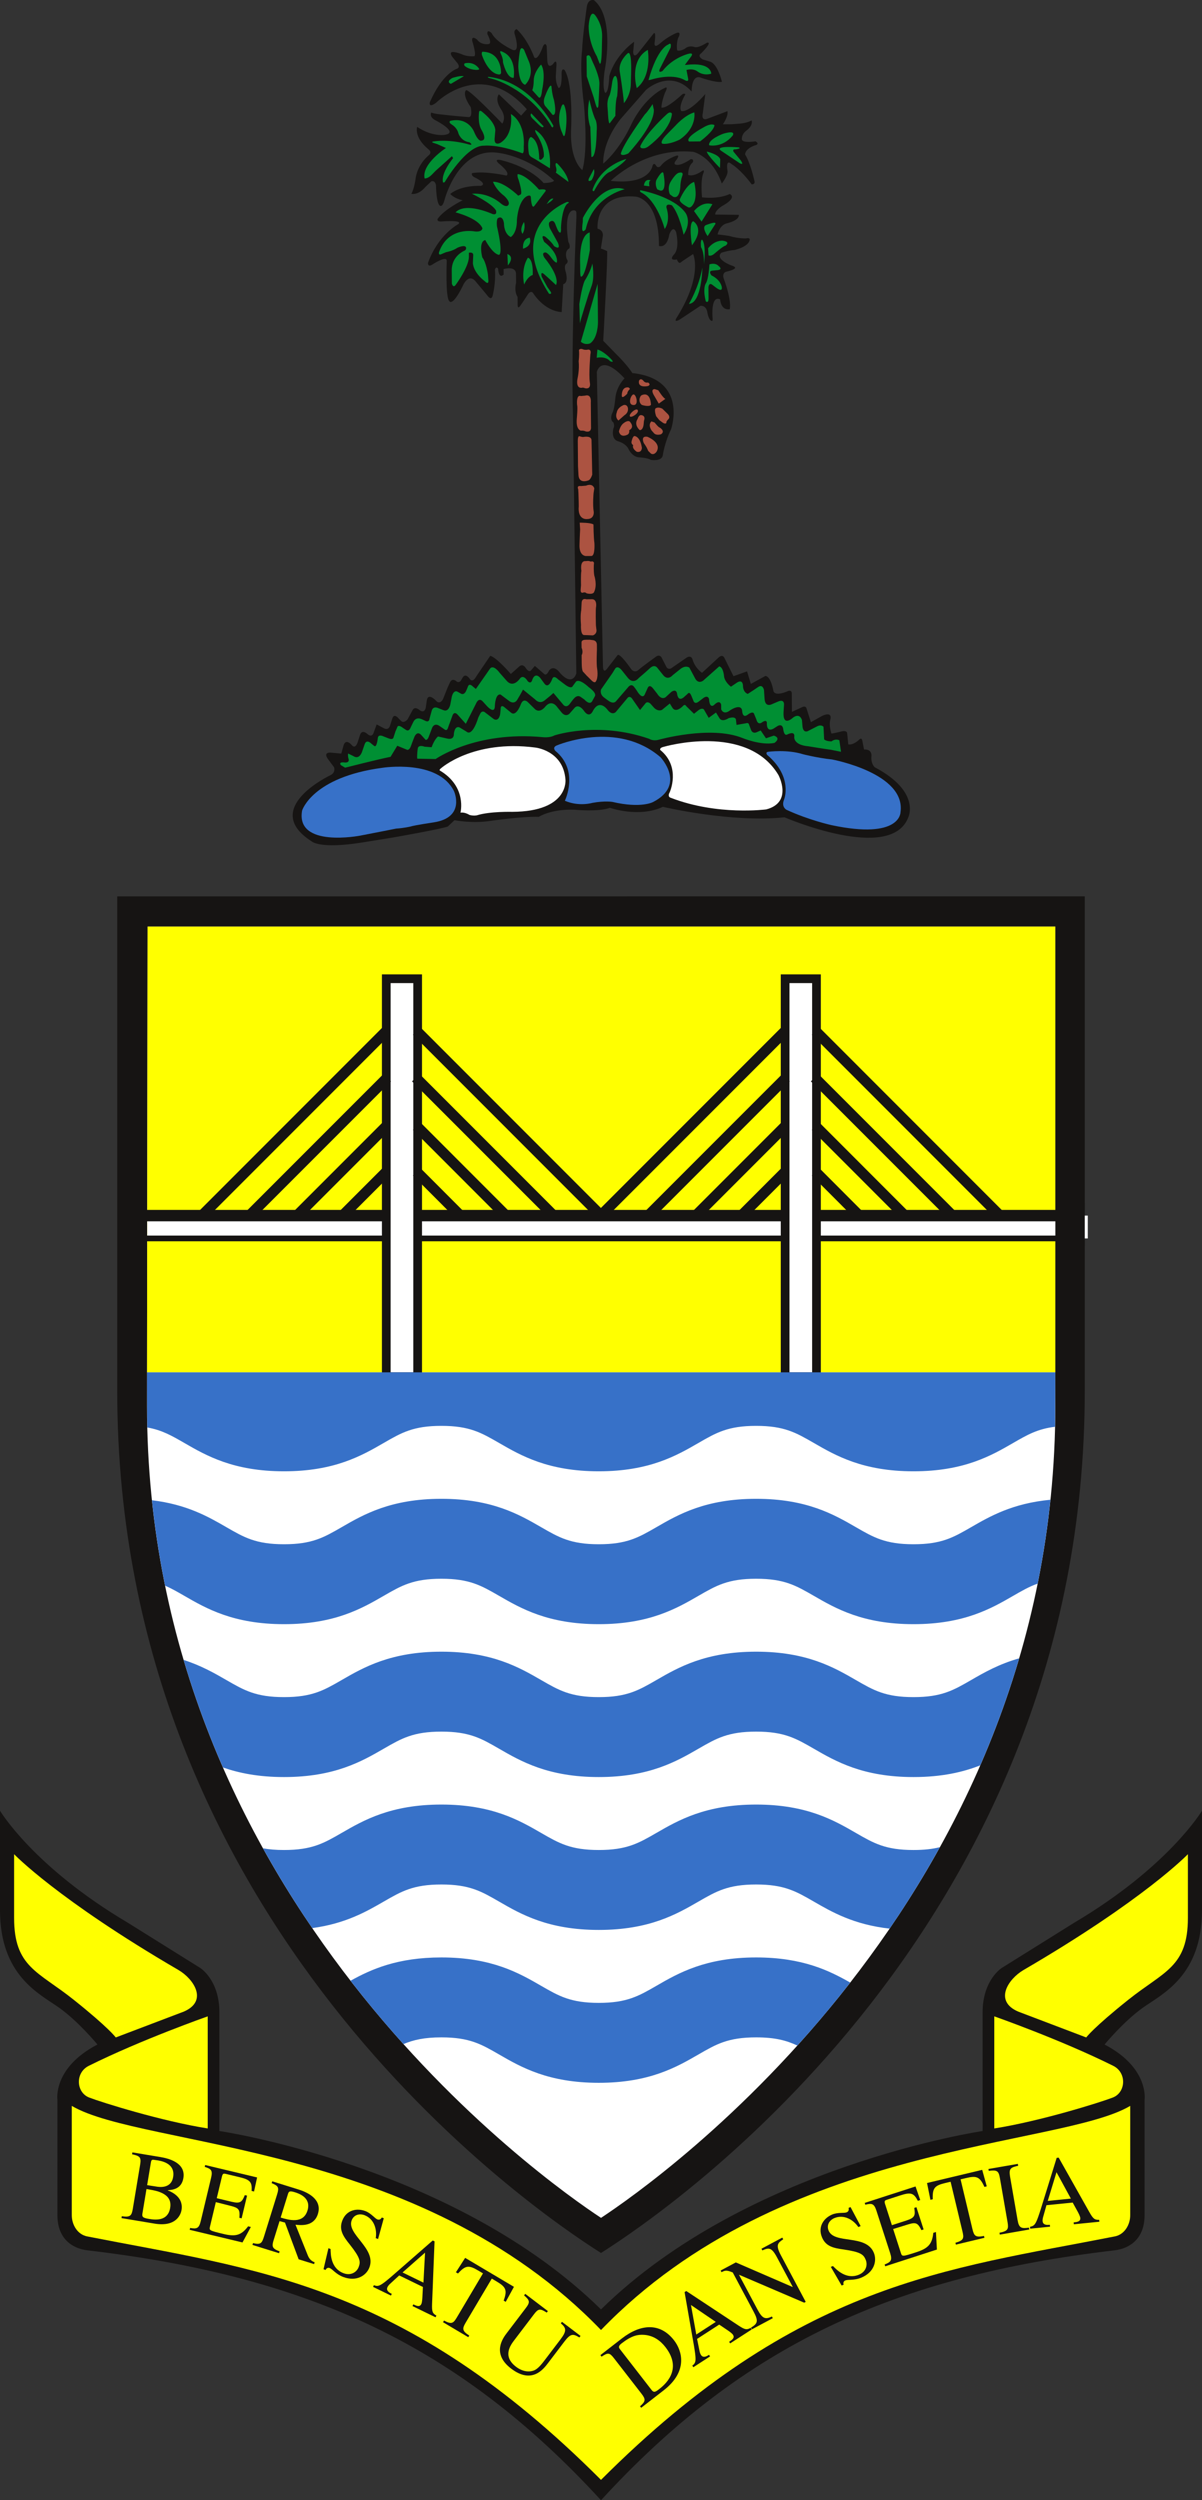 <?xml version="1.0" encoding="UTF-8" standalone="no"?>
<svg
   xmlns:dc="http://purl.org/dc/elements/1.1/"
   xmlns:cc="http://creativecommons.org/ns#"
   xmlns:rdf="http://www.w3.org/1999/02/22-rdf-syntax-ns#"
   xmlns:svg="http://www.w3.org/2000/svg"
   xmlns="http://www.w3.org/2000/svg"
   xmlns:sodipodi="http://sodipodi.sourceforge.net/DTD/sodipodi-0.dtd"
   xmlns:inkscape="http://www.inkscape.org/namespaces/inkscape"
   width="207.833pt"
   version="1.1"
   height="432pt"
   viewBox="0 0 207.833 432"
   id="svg4336"
   inkscape:version="0.48.4 r9939"
   sodipodi:docname="Coat_of_arms_of_Penang.svg">
  <rect x="0" y="0" width="207.833" height="432" fill="#333333" stroke="none"/>
  <sodipodi:namedview
     pagecolor="#ffffff"
     bordercolor="#666666"
     borderopacity="1"
     objecttolerance="10"
     gridtolerance="10"
     guidetolerance="10"
     inkscape:pageopacity="0"
     inkscape:pageshadow="2"
     inkscape:window-width="1024"
     inkscape:window-height="538"
     id="namedview4479"
     showgrid="false"
     inkscape:zoom="1.3"
     inkscape:cx="108.52288"
     inkscape:cy="171.46158"
     inkscape:window-x="-8"
     inkscape:window-y="-8"
     inkscape:window-maximized="1"
     inkscape:current-layer="svg4336" />
  <title
     id="title4338">Penang Coat of arms</title>
  <defs
     id="defs4340">
    <clipPath
       id="Clip0">
      <path
         d="M0 0 L207.833 0 L207.833 432.304 L0 432.304 L0 0 Z"
         transform="translate(0, -0.304)"
         id="path4343" />
    </clipPath>
    <clipPath
       id="Clip1">
      <path
         d="M0 0 L207.833 0 L207.833 277.123 L0 277.123 L0 0 Z"
         transform="translate(0, 154.877)"
         id="path4346" />
    </clipPath>
    <clipPath
       id="Clip2">
      <path
         d="M0 0 L169.084 0 L169.084 44.128 L0 44.128 L0 0 Z"
         transform="translate(21.003, 371.898)"
         id="path4349" />
    </clipPath>
    <clipPath
       id="Clip3">
      <path
         d="M0 0 L157.053 0 L157.053 223.116 L0 223.116 L0 0 Z"
         transform="translate(25.42, 160.096)"
         id="path4352" />
    </clipPath>
    <clipPath
       id="Clip4">
      <path
         d="M0 0 L114.403 0 L114.403 149.418 L0 149.418 L0 0 Z"
         transform="translate(44.932, -0.304)"
         id="path4355" />
    </clipPath>
    <clipPath
       id="Clip5">
      <path
         d="M0 0 L157.046 0 L157.046 122.758 L0 122.758 L0 0 Z"
         transform="translate(25.426, 237.119)"
         id="path4358" />
    </clipPath>
  </defs>
  <g
     id="1">
    <g
       id="Group6"
       clip-path="url(#Clip0)">
      <g
         id="Group3"
         clip-path="url(#Clip1)">
        <path
           style="fill:#161413; fill-rule:nonzero;stroke:none;"
           d="M103.916 86.173 C129.211 61.321 169.897 55.346 169.897 55.346 L169.897 34.871 C169.897 29.174 173.257 27.142 173.257 27.142 L185.75 19.346 C202.101 9.663 207.833 0 207.833 0 L207.833 17.168 C207.833 28.54 200.959 31.657 197.605 34.043 C194.252 36.428 190.984 40.401 190.984 40.401 C198.739 44.443 197.904 49.95 197.904 49.95 L197.904 69.901 C197.904 73.801 195.518 75.633 192.685 75.965 C154.687 80.419 128.536 92.306 103.916 119.14 C79.297 92.306 53.147 80.419 15.148 75.965 C12.315 75.633 9.929 73.801 9.929 69.901 L9.929 49.95 C9.929 49.95 9.093 44.443 16.848 40.401 C16.848 40.401 13.582 36.428 10.227 34.043 C6.873 31.657 0 28.54 0 17.168 L0 0 C0 0 5.733 9.663 22.083 19.346 L34.577 27.142 C34.577 27.142 37.937 29.174 37.937 34.871 L37.937 55.346 C37.937 55.346 78.622 61.321 103.916 86.173 Z"
           transform="translate(0, 312.86)"
           id="path4363" />
        <path
           style="fill:#161413; fill-rule:nonzero;stroke:none;"
           d="M83.645 234.401 C95.884 226.682 167.29 177.69 167.29 85.495 L167.29 0 L0 0.006 L0 85.501 C0 177.698 71.407 226.682 83.645 234.401 Z"
           transform="translate(20.271, 154.877)"
           id="path4365" />
        <path
           style="fill:#ffff00;fill-rule:nonzero;stroke:none"
           d="M0 0 C0 0 7.448 7.793 28.403 20.003 C31.106 21.578 33.581 25.398 29.322 27.205 L17.579 31.665 C17.579 31.665 16.403 30.017 10.273 25.129 C4.142 20.241 0 19.507 0 11.013 L0 0 Z"
           transform="translate(2.44, 320.375)"
           id="path4367" />
        <path
           style="fill:#ffff00;fill-rule:nonzero;stroke:none"
           d="M22.959 19.367 L22.959 0 C22.959 0 11.514 4.01 2.398 8.545 C0 9.737 0.211 13.156 2.455 14.023 C4.699 14.888 15.031 18.121 22.959 19.367 Z"
           transform="translate(12.956, 348.394)"
           id="path4369" />
        <path
           style="fill:#ffff00;fill-rule:nonzero;stroke:none"
           d="M33.581 0 C33.581 0 26.133 7.793 5.179 20.003 C2.477 21.578 0 25.398 4.26 27.205 L16.003 31.665 C16.003 31.665 17.179 30.017 23.31 25.129 C29.439 20.241 33.581 19.507 33.581 11.013 L33.581 0 Z"
           transform="translate(171.812, 320.375)"
           id="path4371" />
        <path
           style="fill:#ffff00;fill-rule:nonzero;stroke:none"
           d="M0 19.367 L0 0 C0 0 11.445 4.01 20.561 8.545 C22.959 9.737 22.748 13.156 20.504 14.023 C18.26 14.888 7.929 18.121 0 19.367 Z"
           transform="translate(171.918, 348.394)"
           id="path4373" />
        <path
           style="fill:#ffff00;fill-rule:nonzero;stroke:none"
           d="M91.505 64.622 C125.661 30.467 151.201 28.28 180.362 22.55 C181.996 22.229 183.01 20.569 183.01 18.898 L183.01 0 C170.767 7.247 122.848 6.219 91.505 38.728 C60.162 6.219 12.243 7.247 0 0 L0 18.898 C0 20.569 1.013 22.229 2.648 22.55 C31.809 28.28 57.349 30.467 91.505 64.622 Z"
           transform="translate(12.412, 363.863)"
           id="path4375" />
        <g
           id="Group1"
           clip-path="url(#Clip2)">
          <path
             style="fill:#161413; fill-rule:nonzero;stroke:none;"
             d="M4.326 6.327 C5.973 6.602 6.508 6.779 7.062 7.048 C7.909 7.47 8.656 8.176 8.421 9.583 C8.039 11.882 5.938 11.69 4.806 11.503 C3.811 11.337 3.514 11.218 3.619 10.583 L4.326 6.327 Z M1.833 0.325 C3.229 0.628 3.435 0.873 3.224 2.143 L1.958 9.76 C1.755 10.977 1.501 11.235 0.054 11.03 L0 11.356 L5.73 12.309 C9.538 12.941 10.274 10.631 10.383 9.979 C10.682 8.178 9.447 7.127 8.006 6.569 L8.011 6.535 C8.815 6.476 10.387 6.348 10.704 4.444 C11.146 1.785 8.184 1.046 6.691 0.798 L1.888 0 L1.833 0.325 Z M5.093 1.713 C5.136 1.456 5.21 1.223 5.553 1.278 C5.725 1.308 5.968 1.33 6.328 1.39 C7.546 1.592 9.276 2.215 8.937 4.256 C8.597 6.298 6.55 5.992 6.07 5.913 L4.438 5.66 L5.093 1.713 Z"
             transform="translate(21.003, 371.898)"
             id="path4378" />
          <path
             style="fill:#161413; fill-rule:nonzero;stroke:none;"
             d="M9.133 13.381 L0 11.195 L0.077 10.874 C1.175 11.066 1.601 11.007 1.912 9.705 L3.708 2.195 C4.028 0.858 3.647 0.66 2.602 0.32 L2.679 0 L11.659 2.147 L11.131 4.578 L10.709 4.478 C10.814 2.911 10.439 2.536 8.562 2.086 L6.279 1.54 C5.924 1.456 5.721 1.407 5.583 1.982 L4.685 5.736 L7.29 6.359 C8.795 6.72 9.062 6.354 9.535 5.197 L9.923 5.291 L8.985 9.215 L8.596 9.122 C8.717 7.72 8.52 7.423 7.12 7.069 L4.523 6.413 L3.52 10.607 C3.354 11.3 3.35 11.317 5.87 11.92 C7.984 12.427 8.951 12.121 10.104 10.591 L10.578 10.704 L9.133 13.381 Z"
             transform="translate(32.795, 374.08)"
             id="path4380" />
          <path
             style="fill:#161413; fill-rule:nonzero;stroke:none;"
             d="M6.147 2.178 C6.298 1.696 6.483 1.627 7.363 1.9 C8.044 2.113 10.204 2.839 9.516 5.048 C8.778 7.423 6.277 6.681 4.877 6.264 L6.147 2.178 Z M10.758 13.994 C10.087 13.749 9.782 13.325 9.556 12.764 L7.442 7.498 C8.341 7.596 10.624 7.869 11.316 5.644 C12.112 3.087 9.48 1.886 8.002 1.426 L3.419 0 L3.321 0.315 C4.448 0.793 4.65 1.02 4.268 2.249 L2.031 9.438 C1.643 10.684 1.469 11.013 0.098 10.677 L0 10.992 L4.599 12.424 L4.697 12.108 C3.39 11.629 3.322 11.262 3.667 10.149 L4.686 6.878 L5.626 7.133 L7.986 13.476 L10.66 14.309 L10.758 13.994 Z"
             transform="translate(43.65, 376.895)"
             id="path4382" />
          <path
             style="fill:#161413; fill-rule:nonzero;stroke:none;"
             d="M9.434 5.387 L9.029 5.229 C9.27 3.793 8.8 1.931 7.099 1.27 C6.288 0.954 5.267 1.136 4.876 2.141 C3.93 4.571 9.217 7 7.925 10.323 C7.39 11.7 5.682 12.828 3.364 11.926 C2.133 11.448 1.553 10.587 1.067 10.398 C0.727 10.267 0.457 10.479 0.356 10.738 L0 10.599 L0.85 6.974 L1.223 7.12 C1.234 8.001 1.241 10.43 3.43 11.28 C4.726 11.784 5.733 11.112 6.074 10.237 C6.433 9.312 6.388 8.661 4.548 6.342 C3.391 4.902 2.63 3.786 3.255 2.182 C3.974 0.333 5.801 0 7.26 0.567 C8.232 0.945 8.893 1.837 9.298 1.994 C9.752 2.171 9.978 1.829 10.08 1.663 L10.42 1.796 L9.434 5.387 Z"
             transform="translate(55.938, 381.482)"
             id="path4384" />
          <path
             style="fill:#161413; fill-rule:nonzero;stroke:none;"
             d="M5.098 5.524 L8.989 2.099 L8.71 7.281 L5.098 5.524 Z M10.951 12.973 C10.285 12.593 10.15 12.313 10.205 10.929 L10.632 0.151 L10.319 0 L3.332 6.096 C2.699 6.64 1.66 7.545 1.11 7.761 C0.684 7.922 0.403 7.823 0.144 7.717 L0 8.015 L3.096 9.521 L3.241 9.224 C2.913 9.063 2.178 8.706 2.498 8.05 C2.58 7.878 2.734 7.682 2.912 7.516 L4.521 6.036 L8.618 8.028 L8.528 9.843 C8.516 10.107 8.469 10.722 8.347 10.973 C8.065 11.551 7.542 11.315 6.963 11.033 L6.818 11.331 L10.807 13.271 L10.951 12.973 Z"
             transform="translate(64.504, 387.122)"
             id="path4386" />
          <path
             style="fill:#161413; fill-rule:nonzero;stroke:none;"
             d="M4.367 13.707 L0 11.117 L0.169 10.833 C1.565 11.58 1.814 11.263 2.47 10.156 L6.907 2.678 L6.099 2.198 C4.454 1.223 3.881 1.268 2.585 2.702 L2.226 2.489 L3.824 0 L12.26 5.003 L10.841 7.6 L10.482 7.387 C11.144 5.555 10.885 5.038 9.24 4.062 L8.432 3.582 L3.898 11.225 C3.295 12.242 3.306 12.633 4.536 13.423 L4.367 13.707 Z"
             transform="translate(76.603, 390.124)"
             id="path4388" />
          <path
             style="fill:#161413; fill-rule:nonzero;stroke:none;"
             d="M15.235 7.538 C14.085 6.838 13.692 6.866 12.586 8.319 L9.839 11.932 C8.997 13.04 7.017 15.643 3.433 12.915 C0 10.304 2.053 7.606 2.684 6.774 L5.969 2.456 C6.748 1.432 6.67 1.132 5.67 0.264 L5.871 0 L9.788 2.979 L9.588 3.242 C8.431 2.494 8.128 2.547 7.381 3.53 L4.012 7.96 C3.338 8.845 1.875 10.77 4.283 12.601 C5.363 13.422 6.488 13.579 7.384 13.233 C7.796 13.066 8.282 12.714 9.135 11.595 L11.977 7.856 C13.104 6.375 12.951 5.888 12.024 5.095 L12.224 4.833 L15.435 7.274 L15.235 7.538 Z"
             transform="translate(84.944, 396.34)"
             id="path4390" />
          <path
             style="fill:#161413; fill-rule:nonzero;stroke:none;"
             d="M3.42 4.651 C3.207 4.378 3.005 4.115 3.65 3.615 C5.382 2.272 6.44 2.047 7.558 2.126 C9.166 2.242 10.358 3.101 11.255 4.254 C14.355 8.252 10.976 10.874 10.096 11.557 C9.438 12.067 9.197 12.101 8.835 11.632 L3.42 4.651 Z M7.056 14.729 L10.957 11.703 C15.163 8.44 14.158 4.906 12.742 3.078 C10.354 0 7.009 0.196 3.71 2.755 L0 5.633 L0.203 5.896 C1.324 5.156 1.582 5.176 2.371 6.193 L7.104 12.293 C7.85 13.256 7.855 13.603 6.854 14.469 L7.056 14.729 Z"
             transform="translate(103.81, 401.298)"
             id="path4392" />
          <path
             style="fill:#161413; fill-rule:nonzero;stroke:none;"
             d="M2.023 7.516 L1.106 2.414 L5.397 5.335 L2.023 7.516 Z M11.427 6.364 C10.755 6.736 10.448 6.708 9.291 5.943 L0.292 0 L0 0.189 L1.599 9.322 C1.736 10.146 1.973 11.504 1.873 12.085 C1.789 12.533 1.559 12.723 1.335 12.89 L1.515 13.167 L4.407 11.297 L4.228 11.02 C3.921 11.218 3.235 11.66 2.838 11.048 C2.733 10.888 2.646 10.654 2.595 10.417 L2.163 8.274 L5.988 5.8 L7.494 6.816 C7.714 6.964 8.215 7.322 8.366 7.556 C8.716 8.097 8.244 8.422 7.703 8.771 L7.882 9.049 L11.606 6.642 L11.427 6.364 Z"
             transform="translate(118.367, 395.852)"
             id="path4394" />
          <path
             style="fill:#161413; fill-rule:nonzero;stroke:none;"
             d="M10.822 0.291 C9.911 0.915 9.453 1.237 10.41 3.034 L14.713 11.105 L14.453 11.245 L3.217 6.434 L3.188 6.451 L6.377 12.436 C7.219 14.016 7.723 14.181 8.867 13.631 L9.022 13.922 L5.417 15.845 L5.26 15.553 C6.387 14.854 6.586 14.452 5.702 12.796 L2.095 6.026 C1.057 5.596 0.769 5.649 0.157 5.977 L0 5.687 L2.625 4.287 L12.438 8.535 L12.468 8.518 L9.734 3.394 C8.794 1.628 8.299 1.734 7.215 2.214 L7.061 1.923 L10.665 0 L10.822 0.291 Z"
             transform="translate(124.601, 386.622)"
             id="path4396" />
          <path
             style="fill:#161413; fill-rule:nonzero;stroke:none;"
             d="M7.439 3.289 L7.038 3.452 C6.228 2.243 4.607 1.21 2.916 1.896 C2.11 2.223 1.491 3.055 1.897 4.055 C2.875 6.472 8.389 4.612 9.729 7.915 C10.284 9.286 9.815 11.277 7.512 12.212 C6.286 12.707 5.273 12.479 4.79 12.677 C4.451 12.813 4.402 13.152 4.507 13.411 L4.152 13.555 L2.283 10.333 L2.653 10.185 C3.268 10.816 4.938 12.578 7.114 11.696 C8.402 11.173 8.676 9.994 8.322 9.124 C7.95 8.206 7.471 7.762 4.539 7.335 C2.711 7.083 1.393 6.792 0.744 5.195 C0 3.358 1.101 1.862 2.552 1.274 C3.519 0.883 4.61 1.078 5.013 0.913 C5.466 0.731 5.394 0.327 5.356 0.138 L5.693 0 L7.439 3.289 Z"
             transform="translate(141.37, 381.347)"
             id="path4398" />
          <path
             style="fill:#161413; fill-rule:nonzero;stroke:none;"
             d="M12.479 10.903 L3.545 13.795 L3.443 13.482 C4.481 13.071 4.812 12.8 4.401 11.526 L2.022 4.18 C1.6 2.873 1.17 2.903 0.102 3.156 L0 2.843 L8.786 0 L9.601 2.349 L9.188 2.483 C8.462 1.091 7.946 0.966 6.109 1.56 L3.876 2.282 C3.529 2.395 3.33 2.459 3.514 3.022 L4.701 6.694 L7.248 5.87 C8.722 5.394 8.759 4.943 8.561 3.709 L8.941 3.585 L10.184 7.425 L9.803 7.549 C9.175 6.288 8.853 6.138 7.474 6.566 L4.915 7.356 L6.243 11.459 C6.463 12.138 6.468 12.154 8.934 11.357 C11.003 10.688 11.667 9.924 11.857 8.018 L12.318 7.866 L12.479 10.903 Z"
             transform="translate(149.515, 377.785)"
             id="path4400" />
          <path
             style="fill:#161413; fill-rule:nonzero;stroke:none;"
             d="M9.928 11.743 L4.988 12.922 L4.913 12.6 C6.436 12.166 6.394 11.765 6.095 10.513 L4.075 2.056 L3.161 2.273 C1.302 2.717 0.922 3.147 0.99 5.08 L0.585 5.177 L0 2.276 L9.54 0 L10.327 2.853 L9.921 2.949 C9.121 1.172 8.575 0.982 6.715 1.425 L5.801 1.643 L7.864 10.287 C8.138 11.438 8.419 11.71 9.852 11.421 L9.928 11.743 Z"
             transform="translate(160.289, 374.914)"
             id="path4402" />
          <path
             style="fill:#161413; fill-rule:nonzero;stroke:none;"
             d="M1.912 11.9 C3.361 11.613 3.517 11.287 3.308 10.069 L1.986 2.462 C1.767 1.195 1.492 1.029 0.057 1.208 L0 0.884 L5.089 0 L5.147 0.327 C3.903 0.596 3.497 0.788 3.735 2.16 L5.054 9.767 C5.286 11.104 5.726 11.204 7.001 11.018 L7.058 11.343 L1.969 12.226 L1.912 11.9 Z"
             transform="translate(170.904, 373.883)"
             id="path4404" />
          <path
             style="fill:#161413; fill-rule:nonzero;stroke:none;"
             d="M3.064 7.478 L4.579 2.521 L7.062 7.077 L3.064 7.478 Z M11.957 10.746 C11.19 10.771 10.929 10.605 10.249 9.397 L4.956 0 L4.61 0.035 L1.861 8.891 C1.609 9.684 1.199 11.002 0.845 11.474 C0.565 11.836 0.274 11.898 0 11.943 L0.032 12.271 L3.46 11.93 L3.426 11.601 C3.062 11.638 2.25 11.718 2.177 10.991 C2.158 10.802 2.186 10.554 2.25 10.32 L2.843 8.216 L7.375 7.763 L8.251 9.352 C8.379 9.585 8.662 10.132 8.689 10.409 C8.754 11.05 8.184 11.125 7.544 11.188 L7.577 11.517 L11.99 11.076 L11.957 10.746 Z"
             transform="translate(178.097, 372.805)"
             id="path4406" />
        </g>
        <g
           id="Group2"
           clip-path="url(#Clip3)">
          <path
             style="fill:#ffffff; fill-rule:nonzero;stroke:none;"
             d="M157.053 82.774 C157.053 168.412 88.306 216.661 78.498 223.116 C68.69 216.661 0 168.412 0 82.774 L0.095 0 L157.053 0 L157.053 82.774 Z"
             transform="translate(25.42, 160.096)"
             id="path4409" />
        </g>
        <path
           style="fill:#ffff00;fill-rule:nonzero;stroke:none"
           d="M0.092 0 L157.046 0 L157.046 77.023 L0 77.023 L0.092 0 Z"
           transform="translate(25.426, 160.096)"
           id="path4411" />
      </g>
      <path
         style="fill:#ffffff; fill-rule:nonzero;stroke:none;"
         d="M162.627 3.945 L162.627 0 L0 0 L0 3.945 L162.627 3.945 Z"
         transform="translate(25.457, 210.038)"
         id="path4413" />
      <path
         style="fill:none;stroke:#161413;stroke-width:1.972;stroke-linecap:butt;stroke-linejoin:miter;stroke-dasharray:none"
         d="M -0.923,0 157.55,0"
         transform="translate(25.457,210.038)"
         id="path4415"
         inkscape:connector-curvature="0"
         sodipodi:nodetypes="cc" />
      <path
         style="fill:none;stroke:#161413;stroke-width:0.986;stroke-linecap:butt;stroke-linejoin:miter;stroke-dasharray:none"
         d="M -0.923,0 157.55,0"
         transform="translate(25.457,213.982)"
         id="path4417"
         inkscape:connector-curvature="0"
         sodipodi:nodetypes="cc" />
      <path
         style="fill:#ffffff; fill-rule:nonzero;stroke:#161413; stroke-width:1.506; stroke-linecap:butt; stroke-linejoin:miter; stroke-dasharray:none;"
         d="M5.425 68.753 L5.425 0 L0 0 L0 68.753 L5.425 68.753 Z"
         transform="translate(66.789, 169.112)"
         id="path4419" />
      <path
         style="fill:none;stroke:#161413; stroke-width:1.817; stroke-linecap:butt; stroke-linejoin:miter; stroke-dasharray:none;"
         d="M7.573 0 L0 7.576 "
         transform="translate(59.216, 202.471)"
         id="path4421" />
      <path
         style="fill:none;stroke:#161413; stroke-width:1.817; stroke-linecap:butt; stroke-linejoin:miter; stroke-dasharray:none;"
         d="M31.852 0 L0 31.852 "
         transform="translate(34.938, 178.151)"
         id="path4423" />
      <path
         style="fill:none;stroke:#161413; stroke-width:1.817; stroke-linecap:butt; stroke-linejoin:miter; stroke-dasharray:none;"
         d="M23.807 0 L0 23.806 "
         transform="translate(43.145, 186.204)"
         id="path4425" />
      <path
         style="fill:none;stroke:#161413; stroke-width:1.817; stroke-linecap:butt; stroke-linejoin:miter; stroke-dasharray:none;"
         d="M15.193 0 L0 15.194 "
         transform="translate(51.596, 194.587)"
         id="path4427" />
      <path
         style="fill:none;stroke:#161413; stroke-width:1.817; stroke-linecap:butt; stroke-linejoin:miter; stroke-dasharray:none;"
         d="M0 0 L7.566 7.576 "
         transform="translate(72.052, 202.471)"
         id="path4429" />
      <path
         style="fill:none;stroke:#161413; stroke-width:1.817; stroke-linecap:butt; stroke-linejoin:miter; stroke-dasharray:none;"
         d="M0 0 L31.847 31.852 "
         transform="translate(72.052, 178.151)"
         id="path4431" />
      <path
         style="fill:none;stroke:#161413; stroke-width:1.817; stroke-linecap:butt; stroke-linejoin:miter; stroke-dasharray:none;"
         d="M0 0 L23.807 23.806 "
         transform="translate(71.89, 186.204)"
         id="path4433" />
      <path
         style="fill:none;stroke:#161413; stroke-width:1.817; stroke-linecap:butt; stroke-linejoin:miter; stroke-dasharray:none;"
         d="M0 0 L15.187 15.194 "
         transform="translate(72.052, 194.587)"
         id="path4435" />
      <path
         style="fill:#ffffff; fill-rule:nonzero;stroke:#161413; stroke-width:1.506; stroke-linecap:butt; stroke-linejoin:miter; stroke-dasharray:none;"
         d="M5.423 68.753 L5.423 0 L0 0 L0 68.753 L5.423 68.753 Z"
         transform="translate(135.752, 169.112)"
         id="path4437" />
      <path
         style="fill:none;stroke:#161413; stroke-width:1.817; stroke-linecap:butt; stroke-linejoin:miter; stroke-dasharray:none;"
         d="M7.573 0 L0 7.576 "
         transform="translate(128.179, 202.471)"
         id="path4439" />
      <path
         style="fill:none;stroke:#161413; stroke-width:1.817; stroke-linecap:butt; stroke-linejoin:miter; stroke-dasharray:none;"
         d="M31.854 0 L0 31.852 "
         transform="translate(103.898, 178.151)"
         id="path4441" />
      <path
         style="fill:none;stroke:#161413; stroke-width:1.817; stroke-linecap:butt; stroke-linejoin:miter; stroke-dasharray:none;"
         d="M23.807 0 L0 23.806 "
         transform="translate(112.107, 186.204)"
         id="path4443" />
      <path
         style="fill:none;stroke:#161413; stroke-width:1.817; stroke-linecap:butt; stroke-linejoin:miter; stroke-dasharray:none;"
         d="M15.194 0 L0 15.194 "
         transform="translate(120.558, 194.587)"
         id="path4445" />
      <path
         style="fill:none;stroke:#161413; stroke-width:1.817; stroke-linecap:butt; stroke-linejoin:miter; stroke-dasharray:none;"
         d="M0 0 L7.564 7.576 "
         transform="translate(141.015, 202.471)"
         id="path4447" />
      <path
         style="fill:none;stroke:#161413; stroke-width:1.817; stroke-linecap:butt; stroke-linejoin:miter; stroke-dasharray:none;"
         d="M0 0 L31.845 31.852 "
         transform="translate(141.015, 178.151)"
         id="path4449" />
      <path
         style="fill:none;stroke:#161413; stroke-width:1.817; stroke-linecap:butt; stroke-linejoin:miter; stroke-dasharray:none;"
         d="M0 0 L23.807 23.806 "
         transform="translate(140.851, 186.204)"
         id="path4451" />
      <path
         style="fill:none;stroke:#161413; stroke-width:1.817; stroke-linecap:butt; stroke-linejoin:miter; stroke-dasharray:none;"
         d="M0 0 L15.186 15.194 "
         transform="translate(141.015, 194.587)"
         id="path4453" />
      <g
         id="Group4"
         clip-path="url(#Clip4)">
        <path
           style="fill:#161413; fill-rule:nonzero;stroke:none;"
           d="M90.711 141.519 C90.711 141.519 108.986 149.418 112.087 141.601 C112.087 141.601 114.403 137.143 106.305 132.867 C106.305 132.867 105.624 132.28 105.744 130.969 C105.744 130.969 105.942 129.735 104.465 129.803 L104.181 128.357 C104.181 128.357 104.107 127.619 103.635 128.09 C103.635 128.09 102.647 129.095 101.74 128.922 L101.542 126.931 C101.542 126.931 101.447 126.479 100.634 126.667 C100.634 126.667 99.189 127.042 98.826 127.045 C98.826 127.045 98.36 125.69 98.624 124.692 C98.624 124.692 99.153 123.147 97.259 123.979 L95.276 125.084 L94.53 122.736 C94.53 122.736 94.435 122.193 93.804 122.471 L91.999 123.301 L91.973 120.131 C91.973 120.131 92.02 119.359 91.154 119.776 C91.154 119.776 89.119 120.696 88.798 119.707 C88.798 119.707 88.402 117.204 87.416 117.093 L84.893 118.474 L84.238 116.306 L81.892 117.141 L80.324 113.985 C80.324 113.985 80.046 113.263 79.326 113.903 L76.451 116.555 C76.451 116.555 75.232 115.763 74.802 114.215 C74.802 114.215 74.579 113.336 73.622 114.044 L71.102 115.787 C71.102 115.787 70.561 116.063 70.284 115.522 C70.007 114.982 70.007 114.982 70.007 114.982 L69.454 113.899 C69.454 113.899 69.147 113.335 68.547 113.726 C68.547 113.726 66.118 115.469 65.397 116.109 C65.397 116.109 64.818 116.641 64.219 115.938 C64.219 115.938 62.201 113.01 61.844 113.514 L60.143 115.703 C60.143 115.703 59.338 116.978 59.324 115.348 L58.264 64.568 C58.264 64.568 58.982 61.301 63.052 65.68 C63.052 65.68 61.614 67.052 61.452 69.227 C61.452 69.227 61.288 71.13 60.931 71.677 C60.931 71.677 60.397 72.769 61.126 73.305 C61.126 73.305 61.402 73.847 61.135 74.302 C61.135 74.302 60.608 76.209 61.971 76.558 C61.971 76.558 63.331 76.909 63.794 77.991 C63.794 77.991 64.439 79.344 65.707 79.334 C65.707 79.334 67.066 79.413 67.612 79.769 C67.612 79.769 69.609 80.115 69.689 78.845 C69.689 78.845 70.02 76.647 71.099 74.485 C71.099 74.485 74.121 65.807 64.401 64.762 C64.401 64.762 63.667 63.501 61.474 61.347 C59.371 59.192 59.371 59.192 59.371 59.192 C59.371 59.192 60.153 45.236 60.049 43.697 C60.049 43.697 59.322 43.341 58.959 43.254 C59.302 41.077 59.302 41.077 59.302 41.077 C59.302 41.077 59.474 40.079 58.385 39.817 C58.385 39.817 57.843 33.62 65.004 34.281 C65.004 34.281 69.023 34.543 69.008 42.803 C69.008 42.803 70.37 43.335 70.801 40.794 C70.801 40.794 71.42 39.068 71.975 40.422 C71.975 40.422 72.633 43.133 71.647 44.229 C71.647 44.229 70.48 45.417 72.108 45.131 C72.108 45.131 72.386 45.943 72.746 45.668 C73.106 45.394 73.106 45.394 73.106 45.394 L74.907 44.2 C74.907 44.2 76.66 47.717 72.194 55.002 C72.194 55.002 71.298 56.219 72.561 55.543 L76.164 53.155 C76.164 53.155 77.068 52.967 77.351 54.142 C77.351 54.142 77.545 55.68 78.18 55.765 C78.18 55.765 78.351 55.777 78.263 55.039 C78.263 55.039 77.957 51.238 79.595 52.039 C79.595 52.039 79.641 53.943 81.24 53.745 C81.24 53.745 81.684 52.473 80.197 48.411 C80.197 48.411 79.826 47.417 80.731 47.228 C80.731 47.228 82.088 46.945 82.175 46.581 C82.175 46.581 82.283 46.39 81.445 46.135 C81.445 46.135 78.628 45.073 79.796 43.975 C79.796 43.975 81.008 43.574 82.057 43.503 C82.057 43.503 84.367 43.009 84.669 41.85 C84.669 41.85 84.936 41.304 84.032 41.493 C84.032 41.493 82.805 41.564 81.129 41.066 C81.129 41.066 80.041 40.894 79.135 40.812 C79.135 40.812 79.482 39.178 80.748 38.895 C80.748 38.895 82.917 38.424 82.818 37.428 L78.741 37.373 C78.741 37.373 78.556 36.831 79.906 35.914 C79.906 35.914 82.61 34.531 81.246 33.818 C81.246 33.818 79.623 34.738 76.45 34.404 C76.45 34.404 76.153 31.418 76.686 30.235 C76.686 30.235 77.018 29.445 76.411 29.876 C76.411 29.876 75.061 30.885 74.061 30.531 C74.061 30.531 73.959 29.082 74.857 28.35 C74.857 28.35 75.115 27.731 74.491 27.81 C74.491 27.81 72.691 29.093 71.872 28.738 C71.872 28.738 71.418 28.652 71.956 28.014 C71.956 28.014 72.763 27.01 72.04 27.197 C72.04 27.197 70.232 27.757 69.338 28.942 C69.338 28.942 68.89 29.489 68.523 28.949 C68.523 28.949 68.154 28.227 67.89 28.955 C67.89 28.955 67.466 32.31 60.667 31.555 C60.667 31.555 66.502 25.706 74.933 26.538 C74.933 26.538 78.198 27.234 79.872 32.02 C79.872 32.02 81.036 30.56 80.848 29.747 C80.848 29.747 80.467 27.666 81.561 28.653 C81.561 28.653 83.111 29.545 85.035 32.154 C85.035 32.154 85.761 32.239 85.481 31.426 C85.481 31.426 84.822 28.443 83.903 27.002 C83.903 27.002 83.805 26.098 85.52 25.448 C85.52 25.448 86.606 25.257 85.694 24.722 C85.694 24.722 83.435 25.104 83.337 24.38 C83.337 24.38 83.239 23.566 84.049 22.925 C84.049 22.925 85.309 22.099 85.028 21.104 C85.028 21.104 84.309 21.564 82.95 21.667 C81.593 21.77 81.593 21.77 81.593 21.77 L80.053 21.783 C80.053 21.783 81.038 20.416 80.848 19.512 L77.417 20.809 C77.417 20.809 76.245 21.364 76.593 19.821 L77.018 16.557 C77.018 16.557 74.329 19.75 72.878 19.491 C72.878 19.491 72.238 18.954 73.576 16.587 C73.576 16.587 73.327 16.318 72.943 16.683 C72.943 16.683 70.339 19.151 69.43 18.888 C69.43 18.888 69.422 17.982 70.041 16.347 C70.041 16.347 70.724 15.121 70.047 15.482 C69.913 15.554 69.763 15.623 69.763 15.623 C69.763 15.623 66.557 17.011 64.203 21.832 C64.203 21.832 62.429 25.924 59.373 28.577 C59.373 28.577 59.07 25.048 62.384 20.852 L66.776 15.832 C66.776 15.832 70.929 12.031 74.659 16.124 C74.659 16.124 74.582 13.327 76.087 13.666 C76.087 13.666 78.722 14.639 79.897 14.447 C79.897 14.447 79.182 11.294 77.783 10.934 L76.603 10.582 C76.603 10.582 75.512 10.048 76.321 9.498 C76.321 9.498 78.387 7.486 77.301 7.678 C77.301 7.678 75.772 8.687 75.134 8.421 C75.134 8.421 74.226 8.067 73.506 8.708 C73.506 8.708 72.606 9.259 72.15 8.991 C72.15 8.991 71.922 7.515 72.49 6.542 C72.49 6.542 72.832 5.7 72.034 6.003 C72.034 6.003 70.589 6.559 69.151 7.84 C69.151 7.84 68.164 8.755 68.245 7.757 C68.245 7.757 68.587 5.49 68.05 6.128 L65.452 9.413 C65.452 9.413 64.645 10.507 64.546 9.331 L64.711 7.517 C64.711 7.517 61.47 9.72 60.416 13.442 C60.416 13.442 60.352 16.341 59.717 16.347 C59.717 16.347 59.169 15.899 59.594 12.634 C59.594 12.634 61.506 3.379 57.765 0.332 C57.765 0.332 56.702 0 56.508 1.612 C56.508 1.612 55.783 6.69 55.713 9.046 C55.713 9.046 55.242 12.13 56.02 18.282 C56.02 18.282 56.815 26.064 55.759 29.696 C55.759 29.696 53.663 28.175 53.798 23.011 C53.798 23.011 54.272 15.037 52.709 12.424 C52.709 12.424 52.16 11.884 52.17 13.062 C52.17 13.062 52.283 15.506 51.649 15.512 C51.649 15.512 51.098 14.702 51.177 13.343 C51.255 11.983 51.255 11.983 51.255 11.983 C51.255 11.983 51.496 10.16 50.707 11.354 C50.707 11.354 49.81 12.359 49.706 10.819 L49.593 8.284 C49.593 8.284 49.404 7.471 48.959 8.29 C48.959 8.29 48.076 10.925 47.436 10.206 C47.436 10.206 46.413 7.226 44.404 5.341 C44.404 5.341 43.861 5.436 44.048 6.16 C44.048 6.16 45.166 9.592 43.62 8.88 C43.62 8.88 40.892 7.637 40.062 6.014 C40.062 6.014 39.24 5.205 39.339 6.201 C39.339 6.201 40.266 7.85 39.536 7.921 C39.536 7.921 38.276 8.152 37.536 7.123 C37.536 7.123 36.532 6.317 36.723 7.402 C36.723 7.402 37.562 10.021 37.018 10.026 C37.018 10.026 35.842 10.127 34.932 9.683 C34.932 9.683 32.87 8.846 33.029 9.608 C33.124 10.06 33.397 10.239 33.947 10.959 C33.947 10.959 34.952 11.946 33.958 12.227 C33.958 12.227 31.52 13.064 29.389 17.973 C29.389 17.973 29.09 19.07 30.477 18.054 C30.477 18.054 38.288 10.196 46.156 19.184 L45.17 20.279 L41.333 16.6 C41.333 16.6 40.524 17.422 41.718 19.223 C41.718 19.223 42.672 20.475 41.921 21.666 C41.921 21.666 35.828 15.283 35.622 15.925 C35.622 15.925 34.902 16.566 36.461 18.817 C36.461 18.817 36.853 20.535 36.114 20.54 C36.114 20.54 33.348 20.325 31.139 20.056 C31.139 20.056 30.192 19.98 29.633 19.752 C29.633 19.752 29.165 20.548 30.516 21.17 C30.516 21.17 34.573 23.271 31.884 23.612 C31.884 23.612 29.749 23.949 27.2 22.229 C27.2 22.229 26.582 23.976 29.134 26.091 C29.134 26.091 29.852 26.561 29.223 27.12 C29.223 27.12 27.414 28.481 26.96 30.94 C26.96 30.94 26.739 32.842 26.194 33.797 C26.194 33.797 27.384 34.103 28.638 32.588 L29.659 31.628 C29.659 31.628 30.29 31.386 30.456 32.334 C30.456 32.334 30.488 35.897 31.279 35.89 C31.279 35.89 31.616 35.971 31.905 34.934 C31.905 34.934 34.188 25.746 41.095 26.698 C41.095 26.698 46.166 27.128 50.876 31.52 C50.876 31.52 50.643 31.918 49.059 31.932 C49.059 31.932 46.977 29.259 41.661 27.959 C41.661 27.959 40.391 27.654 41.27 28.517 C41.27 28.517 43.422 30.161 42.634 30.643 C42.634 30.643 38.985 29.805 36.692 30.221 C36.692 30.221 36.459 30.618 37.094 30.93 C37.094 30.93 39.48 32.017 38.216 32.424 C38.216 32.424 34.889 32.216 32.924 33.817 C32.924 33.817 33.564 34.602 35.071 34.906 C35.071 34.906 31.918 36.438 30.745 38.112 C30.745 38.112 30.511 38.588 31.303 38.581 C31.303 38.581 35.258 38.229 34.316 39.03 C34.316 39.03 30.848 40.803 29.07 45.727 C29.07 45.727 28.999 46.52 29.786 46.037 C29.786 46.037 32.304 44.352 32.313 45.381 C32.313 45.381 32.054 51.797 32.771 52.345 C32.771 52.345 33.254 53.37 35.044 49.791 C35.044 49.791 36.041 47.244 37.413 49.058 L39.253 51.259 C39.253 51.259 40.056 52.517 40.282 51.249 C40.282 51.249 40.818 49.185 40.64 46.891 C40.64 46.891 40.818 46.221 41.193 46.728 C41.193 46.728 41.246 48.546 42.152 47.749 L42.144 46.799 C42.144 46.799 44.276 46.147 44.289 47.651 C44.302 49.155 44.302 49.155 44.302 49.155 C44.302 49.155 43.907 50.611 44.561 51.607 C44.572 52.873 44.572 52.873 44.572 52.873 C44.572 52.873 44.502 53.904 45.05 53.108 C45.597 52.312 45.597 52.312 45.597 52.312 L46.378 51.117 C46.378 51.117 46.847 50.399 47.247 50.95 C47.247 50.95 49.096 54.021 52.185 54.231 C52.459 49.4 52.459 49.4 52.459 49.4 C52.459 49.4 53.488 49.311 52.835 47.1 C52.835 47.1 52.51 46.153 53.062 45.832 C53.062 45.832 53.417 45.5 53.054 45.041 C53.054 45.041 52.567 43.698 53.513 43.215 C53.513 43.215 53.745 42.78 53.345 42.108 C53.345 42.108 52.513 37.522 53.931 36.719 C53.931 36.719 54.72 36.395 54.726 37.108 C54.732 37.82 54.732 37.82 54.732 37.82 C54.732 37.82 53.761 59.785 54.142 72.19 L54.716 116.656 C54.716 116.656 54.103 119.018 51.908 116.591 C51.908 116.591 50.898 115.059 50.002 116.154 C50.002 116.154 49.559 117.246 49.101 116.706 L47.549 115.361 L46.922 116.091 C46.922 116.091 46.575 116.689 45.922 115.647 C45.922 115.647 45.447 114.906 44.833 115.476 L43.395 116.756 C43.395 116.756 40.924 113.88 39.835 113.618 L37.421 117.172 C37.421 117.172 36.798 118.445 36.247 117.544 C36.247 117.544 35.567 116.536 35.068 117.373 C34.877 117.694 34.8 117.829 34.8 117.829 C34.8 117.829 34.6 118.302 34.078 118.106 C34.078 118.106 33.311 117.271 32.859 118.24 C32.512 118.981 32.456 119.118 32.456 119.118 L31.659 121.117 C31.659 121.117 31.125 122.209 30.393 121.309 C30.393 121.309 29.021 119.873 28.854 121.413 L28.683 122.593 C28.683 122.593 28.511 123.591 27.691 123.055 C27.691 123.055 26.823 122.235 26.422 122.975 L25.531 124.613 C25.531 124.613 24.903 125.343 24.446 124.894 C23.989 124.445 23.989 124.445 23.989 124.445 C23.989 124.445 23.222 123.445 22.903 124.455 C22.672 125.186 22.55 125.545 22.55 125.545 C22.55 125.545 22.356 126.657 21.378 126.099 L20.194 125.476 L19.664 126.929 C19.664 126.929 19.423 127.849 18.579 127.12 C18.579 127.12 17.665 126.222 17.312 127.312 C16.96 128.402 16.96 128.402 16.96 128.402 C16.96 128.402 16.609 129.764 15.97 129.136 C15.97 129.136 14.825 127.652 14.431 129.24 L14.08 130.512 L12.268 130.346 C12.268 130.346 10.817 130.178 11.825 131.527 C12.832 132.877 12.832 132.877 12.832 132.877 C12.832 132.877 13.158 133.78 12.211 134.241 C12.211 134.241 0 139.976 8.961 145.682 C8.961 145.682 10.32 147.051 17.658 145.877 C23.539 144.936 23.536 144.919 23.536 144.919 C23.536 144.919 31.133 143.584 32.487 143.119 L33.655 142.022 C33.655 142.022 36.74 142.641 39.895 142.137 C39.895 142.137 45.322 141.342 48.232 141.441 C48.232 141.441 50.303 140.063 54.381 140.209 C54.381 140.209 58.461 140.626 60.537 139.883 C60.537 139.883 65.533 141.65 69.683 139.712 C69.683 139.712 81.572 142.504 90.711 141.519 Z"
           transform="translate(44.932, -0.304)"
           id="path4456" />
        <path
           style="fill:none;stroke:#161413; stroke-width:0.054; stroke-linecap:butt; stroke-linejoin:miter; stroke-dasharray:none;"
           d="M0.358 0.644 L0.987 0.186 C0.987 0.186 1.62 0 1.717 0.723 C1.717 0.723 1.724 1.448 0.997 1.273 C0.997 1.273 0 1.1 0.358 0.644 Z"
           transform="translate(146.689, 129.419)"
           id="path4458" />
        <path
           style="fill:#3771c8;fill-rule:nonzero;stroke:none"
           d="M45.221 4.439 C45.221 4.439 55.609 0 63.138 6.489 C63.138 6.489 67.629 11.239 61.882 14.21 C61.882 14.21 59.854 15.383 54.817 14.205 C54.817 14.205 53.525 13.979 51.355 14.372 C51.355 14.372 49.051 15.07 46.596 14.006 C46.596 14.006 49.131 8.821 44.958 5.393 C44.958 5.393 44.341 4.787 45.221 4.439 Z M81.577 6.088 C86.095 9.92 84.498 13.807 84.498 13.807 C83.967 15.102 84.922 15.569 84.922 15.569 C88.811 17.369 92.689 18.217 92.689 18.217 C104.668 20.761 104.626 16.007 104.626 16.007 C105.619 9.239 92.793 6.873 92.793 6.873 C90.141 6.59 87.759 5.965 87.759 5.965 C85.033 5.107 81.776 5.543 81.776 5.543 C81.199 5.616 81.577 6.088 81.577 6.088 Z M15.094 8.306 C2.915 9.908 1.166 15.697 1.166 15.697 C0 22.229 11.257 20.024 11.257 20.024 C13.156 19.667 17.429 18.815 17.429 18.815 C18.786 18.735 19.939 18.453 19.939 18.453 C20.548 18.244 23.941 17.738 23.941 17.738 C29.503 16.874 27.425 12.341 27.425 12.341 C24.659 6.795 15.094 8.306 15.094 8.306 Z"
           transform="translate(51.072, 124.351)"
           id="path4460" />
        <path
           style="fill:#ffffff; fill-rule:nonzero;stroke:none;"
           d="M0.27 7.939 C0.27 7.939 5.796 2.932 16.609 4.331 C16.609 4.331 21.437 4.832 21.82 9.855 C21.82 9.855 22.48 15.386 12.631 15.439 C12.631 15.439 8.759 15.337 6.523 16.036 C6.523 16.036 5.98 16.176 5.231 15.979 C5.231 15.979 4.412 15.443 3.666 15.586 C3.666 15.586 4.849 11.091 0.069 8.281 C0.069 8.281 0 8.146 0.27 7.939 Z M38.213 4.751 C41.839 7.708 39.841 12.073 39.841 12.073 C39.372 12.893 40.053 13.022 40.053 13.022 C48.13 16.144 56.545 15.017 56.545 15.017 C61.22 13.787 58.631 9.054 58.631 9.054 C53.184 0 38.82 4.203 38.82 4.203 C38.007 4.379 38.213 4.751 38.213 4.751 Z"
           transform="translate(75.951, 124.833)"
           id="path4462" />
        <path
           style="fill:#008f33; fill-rule:nonzero;stroke:none;"
           d="M35.287 125.925 C23.684 124.851 16.843 129.711 16.843 129.711 L13.672 129.649 C13.578 129.196 13.748 127.926 13.748 127.926 C13.842 127.143 14.92 127.576 14.92 127.576 L16.145 127.672 C16.675 126.218 17.261 125.812 17.261 125.812 L18.804 126.162 C19.997 126.457 19.989 125.54 19.989 125.54 C19.989 125.54 19.985 125.129 20.15 124.7 C20.427 123.978 20.962 124.24 20.962 124.24 L22.145 124.954 C23.24 125.941 24.207 122.581 24.207 122.581 C24.207 122.581 24.194 122.574 24.563 121.853 C24.848 121.295 25.285 121.575 25.285 121.575 L26.926 122.829 C27.836 123.274 28.005 121.914 28.005 121.914 L28.088 121.098 C28.08 120.101 28.811 120.819 28.811 120.819 L29.905 121.715 C30.817 122.432 31.613 120.161 31.613 120.161 C32.064 119.115 32.788 119.879 32.788 119.879 L34.067 121.135 C34.98 121.853 35.873 120.576 35.873 120.576 C36.994 119.356 37.867 120.739 37.867 120.739 C37.867 120.739 37.867 120.739 38.6 121.639 C39.332 122.538 39.961 121.899 39.961 121.899 L40.768 120.986 C41.573 119.892 42.584 121.513 42.584 121.513 C43.501 122.679 44.033 121.41 44.033 121.41 C45.191 119.226 46.567 121.207 46.567 121.207 C47.415 122.297 48.02 121.555 48.02 121.555 L50.08 119.092 C50.479 118.763 50.805 119.267 50.805 119.267 L52.183 121.247 L53.077 120.152 C53.436 119.606 53.983 120.144 53.983 120.144 L54.624 120.863 C55.355 121.581 55.985 121.213 55.985 121.213 L57.334 120.115 L57.763 120.815 C58.341 121.821 59.512 120.639 59.512 120.639 C59.961 120.091 60.146 120.543 60.146 120.543 L61.516 121.89 L62.326 121.248 C62.955 120.79 63.23 121.149 63.23 121.149 L64.059 122.591 L65.319 121.674 L65.87 122.575 C66.331 123.477 67.5 122.651 67.5 122.651 C68.765 122.278 68.772 122.912 68.772 122.912 L68.869 123.816 L70.498 123.53 C70.991 123.353 71.044 123.797 71.044 123.797 L71.322 124.52 C71.602 125.513 72.413 125.053 72.413 125.053 L73.045 124.776 L73.963 126.126 L75.317 125.662 C76.68 126.103 75.419 126.929 75.419 126.929 C73.068 127.403 69.887 126.072 69.887 126.072 C64.343 123.856 55.398 126.381 55.398 126.381 C54.403 126.662 53.765 126.215 53.765 126.215 C44.863 123.123 37.368 125.635 37.368 125.635 C36.556 126.095 35.287 125.925 35.287 125.925 Z M86.936 128.457 L86.647 126.467 C86.647 126.467 86.009 126.111 85.289 126.661 C85.289 126.661 84.384 126.669 84.019 126.31 L83.907 124.137 C83.907 124.137 83.542 123.687 82.821 124.056 C82.1 124.424 82.1 124.424 82.1 124.424 L81.198 124.885 C81.198 124.885 80.459 125.28 80.285 124.169 L80.185 122.992 C80.185 122.992 79.855 121.663 78.641 122.553 C78.641 122.553 76.844 124.29 77.001 121.571 L77.081 120.303 C77.081 120.303 77.179 119.316 76.08 119.768 L74.998 120.23 C74.998 120.23 73.826 120.875 73.722 119.336 C73.618 117.797 73.618 117.797 73.618 117.797 C73.618 117.797 73.426 116.712 72.616 117.262 C71.806 117.813 71.806 117.813 71.806 117.813 L70.816 118.455 C70.816 118.455 70.089 118.281 69.989 117.195 C69.989 117.195 70.067 115.836 68.987 116.479 L67.906 117.213 C67.906 117.213 66.812 116.408 66.712 115.412 C66.712 115.412 66.608 113.874 65.882 113.699 L63.097 116.169 C63.097 116.169 62.286 116.81 61.734 115.819 L60.722 113.926 C60.722 113.926 60.082 113.388 59.094 114.212 L57.835 115.219 C57.835 115.219 57.028 116.223 56.205 115.233 L55.196 113.974 C55.196 113.974 54.737 113.253 53.929 113.985 C53.119 114.717 53.119 114.717 53.119 114.717 L51.951 115.724 C51.951 115.724 51.057 116.909 50.05 115.65 C49.043 114.391 49.043 114.391 49.043 114.391 C49.043 114.391 48.31 113.402 47.863 114.13 C47.417 114.858 47.417 114.858 47.417 114.858 L45.448 117.684 C45.448 117.684 45.159 118.453 45.914 119.038 C46.629 119.593 46.643 119.575 46.643 119.575 C46.643 119.575 47.556 120.382 48.093 119.652 L50.066 117.372 C50.066 117.372 50.605 116.558 51.129 117.209 C51.48 117.649 51.673 117.962 51.673 117.962 C51.673 117.962 52.506 119.44 52.974 118.613 L53.507 117.431 C53.507 117.431 53.773 116.67 54.448 117.527 C54.992 118.218 55.146 118.413 55.146 118.413 C55.146 118.413 55.793 119.569 56.601 119.034 L57.589 118.12 C57.589 118.12 58.398 117.478 58.587 118.382 C58.587 118.382 58.691 119.831 59.681 119.097 L60.4 118.457 C60.4 118.457 60.707 117.946 61.036 118.723 C61.415 119.622 61.406 119.625 61.406 119.625 C61.406 119.625 61.593 120.349 62.312 119.798 C63.033 119.249 63.033 119.249 63.033 119.249 C63.033 119.249 63.842 118.517 64.12 119.33 C64.12 119.33 64.135 120.96 64.946 120.41 C64.946 120.41 65.932 119.313 66.213 120.308 L66.221 121.124 C66.221 121.124 66.591 122.207 67.761 121.29 C67.761 121.29 69.651 120.006 69.844 121.363 C69.844 121.363 69.856 122.721 70.757 122.08 C70.757 122.08 71.746 121.255 71.934 121.978 L72.305 122.881 C72.305 122.881 72.493 123.875 73.214 123.416 C73.214 123.416 74.023 122.775 74.12 123.409 C74.12 123.409 73.954 125.13 75.216 124.485 L75.937 124.026 C75.937 124.026 76.747 123.476 76.937 124.47 C76.937 124.47 77.039 125.828 77.67 125.459 C77.67 125.459 79.028 124.734 78.853 125.902 C78.853 125.902 78.652 127.28 81.312 127.511 C81.312 127.511 84.485 128.026 85.211 128.11 C85.211 128.11 86.391 128.366 86.936 128.457 Z M1.187 131.207 C1.187 131.207 6.699 129.8 9.05 129.327 L10.211 127.415 L11.938 128.124 C11.938 128.124 12.301 128.211 12.566 127.484 C12.832 126.757 12.832 126.757 12.832 126.757 L13.186 125.848 C13.186 125.848 13.629 124.757 14.36 125.566 C15.093 126.375 15.093 126.375 15.093 126.375 C15.093 126.375 15.366 126.553 15.632 125.918 L16.252 124.282 C16.252 124.282 16.606 123.373 17.517 123.999 C18.428 124.625 18.428 124.625 18.428 124.625 C18.428 124.625 18.777 124.928 18.969 124.348 C19.212 123.614 19.234 123.621 19.234 123.621 L19.765 122.168 C19.765 122.168 20.03 121.35 20.67 122.069 C21.311 122.788 21.311 122.788 21.311 122.788 L22.062 123.619 L23.823 120.139 C23.823 120.139 24.265 118.957 24.997 119.766 C25.73 120.575 25.73 120.575 25.73 120.575 C25.73 120.575 27.101 122.102 27.087 120.472 C27.087 120.472 27.159 118.388 28.067 118.562 L29.616 119.726 C29.616 119.726 30.437 120.353 30.972 119.441 C31.508 118.531 31.508 118.531 31.508 118.531 L31.954 117.712 L34.052 119.415 C34.052 119.415 34.785 120.313 35.684 119.582 C36.583 118.849 36.583 118.849 36.583 118.849 L37.212 118.3 L38.951 120.367 C38.951 120.367 39.452 120.968 40.036 120.177 C40.725 119.244 40.753 119.265 40.753 119.265 C40.753 119.265 41.29 118.535 41.928 118.982 C42.566 119.43 42.566 119.43 42.566 119.43 C42.566 119.43 43.481 120.508 43.927 119.689 L44.372 118.871 C44.372 118.871 44.679 118.49 43.91 117.788 C43.388 117.311 43.362 117.339 43.362 117.339 C43.362 117.339 41.724 115.73 41.108 116.345 L40.553 117.092 C40.553 117.092 40.377 117.728 39.192 116.832 C38.006 115.938 38.006 115.938 38.006 115.938 C38.006 115.938 37.287 115.131 37.009 115.856 C37.009 115.856 36.391 117.673 35.658 116.684 C34.925 115.693 34.925 115.693 34.925 115.693 C34.925 115.693 34.1 114.613 33.568 115.977 C33.568 115.977 33.395 116.884 32.756 116.255 C32.756 116.255 32.111 115.084 31.483 115.724 C31.483 115.724 30.322 117.545 29.132 116.197 C27.942 114.849 27.942 114.849 27.942 114.849 C27.942 114.849 26.804 113.238 26.215 114.14 L23.801 117.603 L23.253 117.155 C23.253 117.155 22.672 116.54 22.439 117.162 C22.196 117.808 22.172 117.798 22.172 117.798 C22.172 117.798 21.891 118.691 21.273 118.44 L20.635 118.083 C20.635 118.083 19.998 117.636 19.646 118.908 L19.386 120.269 C19.386 120.269 19.126 121.629 18.217 121.275 C17.309 120.921 17.309 120.921 17.309 120.921 C17.309 120.921 16.369 120.404 16.136 121.475 L15.785 122.746 C15.785 122.746 15.755 123.451 15.063 123.115 C14.262 122.725 14.246 122.76 14.246 122.76 C14.246 122.76 13.427 122.404 12.982 123.314 C12.538 124.224 12.538 124.224 12.538 124.224 C12.538 124.224 12.273 125.041 11.727 124.684 C11.18 124.326 11.18 124.326 11.18 124.326 C11.18 124.326 10.412 123.689 10.224 124.172 C10.021 124.692 9.917 124.881 9.917 124.881 L9.564 125.971 C9.564 125.971 9.508 126.45 8.751 126.159 C7.839 125.809 7.842 125.805 7.842 125.805 C7.842 125.805 6.938 125.321 6.848 126.086 C6.848 126.086 6.682 127.808 6.226 127.449 C5.77 127.091 5.77 127.091 5.77 127.091 C5.77 127.091 4.947 126.193 4.592 127.101 L4.15 128.373 C4.15 128.373 3.712 129.918 2.619 129.203 L1.709 128.757 C1.709 128.757 1.623 129.211 1.808 129.753 C1.808 129.753 1.995 130.386 1.088 130.303 C1.088 130.303 0 130.131 0.458 130.761 L1.187 131.207 Z M54.051 12.338 C54.051 12.338 57.572 11.151 59.825 12.354 C59.825 12.354 60.645 12.891 60.502 12.145 C60.359 11.399 60.359 11.399 60.359 11.399 L60.217 10.652 C60.217 10.652 61.302 10.303 62.122 10.907 C62.122 10.907 63.079 11.715 64.502 11.294 C64.502 11.294 64.552 9.256 60.21 9.77 L59.938 9.773 L61.011 8.336 C61.011 8.336 61.616 7.584 60.532 7.865 C60.532 7.865 57.888 8.499 56.075 10.825 C56.075 10.825 55.264 11.308 55.596 10.49 L57.466 6.805 C57.466 6.805 57.728 5.716 57.053 6.265 C57.053 6.265 55.224 6.757 53.643 12.409 L54.051 12.338 Z M51.617 13.785 C54.316 11.656 53.529 7.18 53.529 7.18 C50.218 9.043 51.617 13.785 51.617 13.785 Z M49.4 16.387 C49.4 16.387 50.542 15.086 50.592 13.115 C50.643 11.145 50.643 11.145 50.643 11.145 C50.643 11.145 50.81 7 50.002 7.822 C50.002 7.822 48.415 9.171 48.672 10.891 C48.672 10.891 49.245 14.35 49.4 16.387 Z M46.984 19.805 L47.925 18.574 C47.925 18.574 47.901 15.924 48.234 15.174 C48.234 15.174 48.549 12.318 48 11.712 C48 11.712 47.658 11.443 47.397 12.601 C47.397 12.601 47.143 14.64 46.875 15.118 C46.875 15.118 46.474 15.801 46.551 16.888 C46.629 17.974 46.629 17.974 46.629 17.974 C46.629 17.974 46.717 20.282 46.984 19.805 Z M43.594 20.514 L43.776 25.675 C44.661 25.939 44.688 21.252 44.688 21.252 C44.805 20.005 44.535 19.351 44.535 19.351 C43.983 18.336 43.417 15.76 43.417 15.76 C42.83 18.619 43.594 20.514 43.594 20.514 Z M42.973 11.756 L44.16 15.346 C44.16 15.346 44.16 15.346 44.51 16.566 C44.861 17.785 44.988 16.833 44.988 16.833 L45.103 14.455 C45.103 14.455 45.103 14.455 45.159 13.096 C45.215 11.736 44.039 9.369 44.039 9.369 C44.039 9.369 44.039 9.369 43.692 8.557 C43.346 7.745 42.942 8.292 42.942 8.292 L42.973 11.756 Z M43.304 3.058 C43.289 5.981 44.709 8.276 44.709 8.276 C44.709 8.276 44.709 8.276 45.126 9.36 C45.543 10.442 45.581 7.045 45.581 7.045 C45.581 7.045 45.581 7.045 45.629 4.872 C45.679 2.698 44.442 1.214 44.442 1.214 C43.481 0 43.304 3.058 43.304 3.058 Z M42.282 36.94 C42.282 36.94 42.197 37.435 42.186 37.984 C42.167 39.003 42.799 38.183 42.799 38.183 C44.04 32.466 49.531 31.263 49.531 31.263 C45.443 29.872 42.306 36.217 42.306 36.217 L42.282 36.94 Z M52.319 31.781 C55.186 33.182 56.451 38.13 56.451 38.13 C57.525 36.559 56.759 34.459 56.759 34.459 C56.615 33.577 57.706 34.043 57.706 34.043 C59.01 35.594 59.721 39.121 59.721 39.121 C61.195 36.798 60.027 35.313 60.027 35.313 C57.964 32.478 52.316 31.441 52.316 31.441 C51.978 31.444 52.319 31.781 52.319 31.781 Z M44.816 58.952 L44.694 60.379 C44.694 60.379 46.185 60.026 47.008 60.97 C47.008 60.97 48.031 61.437 47.004 60.427 C47.004 60.427 45.838 59.215 44.816 58.952 Z M41.952 57.618 C42.773 58.291 43.584 57.876 43.584 57.876 C44.929 56.905 44.911 54.264 44.911 54.264 L44.852 47.607 L41.952 57.618 Z M42.606 47.084 C42.073 48.311 41.691 51.1 41.691 51.1 L41.788 54.427 C41.852 53.951 43.306 49.387 43.306 49.387 C43.306 49.387 43.306 49.387 43.836 47.888 C44.366 46.388 43.938 44.083 43.938 44.083 C43.678 45.443 42.606 47.084 42.606 47.084 Z M41.834 44.237 C41.834 44.237 41.834 44.237 41.844 45.46 C41.855 46.682 42.056 46.341 42.056 46.341 C42.734 46.267 43.51 41.776 43.51 41.776 L43.483 38.72 C41.518 39.281 41.834 44.237 41.834 44.237 Z M61.163 40.941 C63.447 38 61.4 36.795 61.4 36.795 C60.517 36.94 61.163 40.941 61.163 40.941 Z M62.73 41.267 C63.35 42.281 63.23 44.252 63.23 44.252 C63.675 40.648 62.922 39.974 62.922 39.974 C62.581 39.978 62.73 41.267 62.73 41.267 Z M60.642 51.068 C62.882 50.913 62.964 44.797 62.964 44.797 C62.316 48.336 60.642 51.068 60.642 51.068 Z M64.182 44.243 C64.182 44.243 64.068 46.826 63.532 47.578 C63.532 47.578 62.995 48.398 63.559 50.634 C63.559 50.634 64.038 51.038 64.03 50.155 C64.022 49.272 64.022 49.272 64.022 49.272 L64.013 48.185 C64.013 48.185 64.073 47.301 64.689 47.772 C65.304 48.241 65.304 48.241 65.304 48.241 C65.304 48.241 66.468 49.182 66.322 48.165 C66.322 48.165 66.175 46.943 64.539 46.143 C64.539 46.143 63.92 45.4 64.667 45.326 C65.414 45.252 65.414 45.252 65.414 45.252 C65.414 45.252 66.704 45.24 65.747 44.502 C65.747 44.502 65.266 43.895 64.182 44.243 Z M63.954 41.46 L64.032 42.683 C64.032 42.683 64.442 42.95 65.115 42.334 C65.115 42.334 66.6 41.029 66.939 41.026 C66.939 41.026 67.983 40.351 66.455 40.148 C66.455 40.148 65.096 40.023 63.954 41.46 Z M63.867 39.355 L65.14 37.374 C65.14 37.374 65.282 37.23 65.206 37.102 C65.062 36.861 63.579 37.456 63.579 37.456 C62.767 37.803 63.867 39.355 63.867 39.355 Z M62.825 36.851 L64.701 33.846 C62.862 33.25 61.52 35.028 61.52 35.028 L62.825 36.851 Z M60.358 34.291 C61.041 34.829 61.573 33.465 61.573 33.465 C62.105 32.034 61.542 30.001 61.542 30.001 C60.187 30.353 59.056 33.012 59.056 33.012 C58.924 33.557 60.358 34.291 60.358 34.291 Z M52.853 30.622 L53.805 30.75 C53.805 30.75 53.593 29.732 54.067 29.728 C54.067 29.728 53.045 29.261 52.853 30.622 Z M55.018 29.651 C54.691 30.519 55.169 31.28 55.169 31.28 L55.646 31.48 C56.94 31.809 56.23 28.485 56.23 28.485 C56.021 27.809 55.018 29.651 55.018 29.651 Z M59.016 28.393 C58.335 28.399 57.4 30.106 57.4 30.106 C56.866 31.197 57.35 32.145 57.35 32.145 L57.898 32.547 C59.192 33.079 59.17 30.498 59.17 30.498 C59.23 29.614 59.495 28.933 59.495 28.933 C59.76 28.183 59.016 28.393 59.016 28.393 Z M44.235 31.581 C44.235 31.581 45.771 28.578 47.059 28.228 C47.059 28.228 49.221 26.917 49.824 26.029 C49.824 26.029 45.622 27.018 44.028 31.175 C44.028 31.175 43.829 31.652 44.235 31.581 Z M43.333 29.415 C43.068 30.165 43.811 29.683 43.811 29.683 C44.547 28.453 44.201 27.777 44.201 27.777 L43.333 29.415 Z M66.005 27.584 L66.06 26.089 C65.78 25.209 63.737 24.752 63.737 24.752 C63.742 25.294 66.005 27.584 66.005 27.584 Z M60.666 23.013 L62.567 22.996 C62.567 22.996 64.997 21.208 65.056 20.188 C65.056 20.188 64.576 19.717 63.09 20.613 C63.09 20.613 59.844 22.34 60.666 23.013 Z M64.136 23.661 C64.136 23.661 66.383 24.185 68.196 21.995 C68.196 21.995 68.936 20.969 66.564 21.669 C66.564 21.669 63.923 22.644 64.136 23.661 Z M66.183 24.594 L69.394 26.74 C69.394 26.74 70.281 27.275 69.594 26.262 L68.358 24.778 C68.358 24.778 68.081 24.305 68.693 24.368 C68.693 24.368 69.848 24.222 69.233 24.024 C69.233 24.024 64.951 23.654 66.183 24.594 Z M50.155 25.075 C50.155 25.075 54.731 20.211 54.571 17.495 L54.359 16.547 C54.359 16.547 53.487 17.913 53.016 18.325 C53.016 18.325 49.057 23.726 48.865 25.154 C48.865 25.154 49.006 25.628 50.155 25.075 Z M53.676 23.821 C53.676 23.821 57.456 21.07 57.702 18.215 C57.702 18.215 57.494 17.673 56.82 18.291 C56.82 18.291 53.382 21.378 52.248 23.766 C52.248 23.766 52.049 24.311 53 24.167 C53 24.167 53.339 24.096 53.676 23.821 Z M58.265 20.316 C58.265 20.316 58.265 20.316 56.851 21.755 C55.436 23.195 56.05 23.392 56.05 23.392 C57.275 23.585 59.033 22.687 59.033 22.687 C62.071 20.623 61.572 17.978 61.572 17.978 C59.878 18.468 58.265 20.316 58.265 20.316 Z M39.565 33.456 C39.565 33.456 28.799 37.491 36.444 49.312 C36.444 49.312 37.125 49.509 36.644 48.834 C36.162 48.16 36.162 48.16 36.162 48.16 L35.195 46.402 C35.195 46.402 34.846 45.25 35.667 45.99 C36.489 46.73 36.489 46.73 36.489 46.73 L37.653 47.806 C37.653 47.806 38.526 46.644 35.642 43.069 C35.642 43.069 35.022 42.123 35.906 42.184 C35.906 42.184 36.247 42.316 36.659 42.856 C37.071 43.396 37.071 43.396 37.071 43.396 C37.071 43.396 37.871 44.33 37.821 43.729 C37.821 43.729 38.081 42.3 35.618 40.352 C35.618 40.352 34.858 38.932 35.813 39.467 C35.813 39.467 36.908 40.341 37.322 41.084 C37.322 41.084 38.553 41.956 37.997 40.535 L36.616 38.034 C36.616 38.034 36.201 37.154 36.606 36.878 C36.606 36.878 37.212 36.33 37.561 37.346 C37.561 37.346 38.049 38.7 38.253 38.699 C38.253 38.699 38.596 39.103 38.517 37.881 C38.517 37.881 38.625 34.755 39.567 33.795 C39.567 33.795 40.244 33.449 39.565 33.456 Z M37.618 28.379 L39.806 29.99 C39.806 29.99 39.795 28.767 37.876 26.814 C37.876 26.814 37.465 26.478 37.608 27.292 C37.608 27.292 37.886 27.968 37.618 28.379 Z M36.592 27.641 C36.592 27.641 37.163 23.016 34.088 21.005 C34.088 21.005 33.954 21.21 34.298 21.75 C34.298 21.75 35.674 23.709 35.556 25.611 C35.556 25.611 35.088 26.499 34.744 26.026 C34.744 26.026 34.853 22.969 33.352 22.235 C33.352 22.235 32.537 22.242 32.97 25.159 C32.97 25.159 33.065 25.519 33.519 25.765 C34.348 26.216 34.338 26.233 34.338 26.233 L36.592 27.641 Z M18.408 30.043 C18.408 30.043 22.155 23.556 25.281 23.732 C25.281 23.732 27.52 23.44 31.814 25.034 C31.814 25.034 32.155 25.234 32.076 23.876 C32.076 23.876 32.516 19.933 29.853 18.257 C29.853 18.257 30.426 21.716 28.062 23.232 C28.062 23.232 26.98 23.853 27.037 22.561 L27.16 21.134 C27.16 21.134 27.369 19.864 24.822 17.826 C24.822 17.826 24.387 17.482 24.347 17.966 C24.347 17.966 24.092 19.871 24.782 21.019 C24.782 21.019 25.855 22.74 24.798 22.854 C24.798 22.854 24.325 23.197 23.564 21.506 C23.564 21.506 22.656 18.729 19.401 19.436 C19.401 19.436 18.918 19.643 19.679 20.113 C19.679 20.113 20.545 20.596 20.779 21.599 C20.779 21.599 21.198 22.959 22.694 23.144 C22.694 23.144 23.446 23.681 22.698 23.552 C22.698 23.552 19.564 22.56 16.512 22.995 C16.512 22.995 15.901 23.068 16.514 23.266 C17.127 23.465 17.127 23.465 17.127 23.465 L18.628 24.131 C18.628 24.131 14.372 26.886 14.938 29.394 C14.938 29.394 15.482 29.457 16.155 28.773 C16.828 28.086 16.828 28.086 16.828 28.086 L19.659 25.548 L19.866 25.886 C19.866 25.886 17.648 28.555 18.137 30.113 L18.408 30.043 Z M37.182 32.866 C37.182 32.866 36.706 32.734 36.237 33.553 L36.036 33.827 C36.036 33.827 37.049 33.274 37.182 32.866 Z M31.869 38.959 C32.472 37.934 32.123 36.918 32.123 36.918 C31.252 38.285 31.869 38.959 31.869 38.959 Z M32.15 47.72 C32.816 46.219 33.63 46.076 33.63 46.076 C33.74 43.154 32.789 43.094 32.789 43.094 C31.516 45.143 32.15 47.72 32.15 47.72 Z M29.25 42.446 L29.337 44.416 C29.337 44.416 30.614 42.978 29.25 42.446 Z M31.959 41.539 C33.721 40.98 33.098 39.627 33.098 39.627 C31.741 39.843 31.959 41.539 31.959 41.539 Z M33.933 34.117 L35.745 31.724 C35.745 31.724 36.419 31.107 34.723 31.325 C34.723 31.325 32.526 28.763 31.031 28.641 C31.031 28.641 30.898 28.982 31.175 29.59 C31.175 29.59 31.943 31.961 31.537 32.169 C31.131 32.376 31.131 32.376 31.131 32.376 C31.131 32.376 28.597 29.885 26.763 29.969 C26.763 29.969 27.182 31.256 28.687 32.398 C28.687 32.398 29.987 33.541 29.313 34.09 C29.313 34.09 28.976 34.433 28.087 33.693 C28.087 33.693 26.1 31.809 23.113 32.039 C23.113 32.039 26.523 33.639 27.282 34.923 C27.282 34.923 27.562 35.804 26.676 35.541 C26.676 35.541 22.038 33.407 20.288 35.256 C20.288 35.256 24.237 36.241 24.932 38.001 C24.932 38.001 24.938 38.68 23.646 38.556 C23.646 38.556 19.018 37.577 17.428 42.143 C17.428 42.143 17.247 42.814 17.974 42.412 L18.651 42.132 C18.651 42.132 19.785 41.942 20.614 41.367 C20.614 41.367 21.967 40.745 22.108 41.355 C22.108 41.355 22.192 41.743 21.774 41.901 C21.774 41.901 19.616 42.793 19.629 45.248 L19.65 47.558 C19.65 47.558 19.861 48.439 20.331 47.755 C20.331 47.755 22.546 44.747 22.598 42.981 L22.591 42.233 C22.591 42.233 23.405 42.023 23.343 42.703 L23.287 43.993 C23.287 43.993 23.233 45.504 25.353 47.168 C25.353 47.168 26.039 47.909 25.962 46.959 C25.886 46.008 25.886 46.008 25.886 46.008 C25.886 46.008 25.627 43.964 24.908 43.028 C24.908 43.028 24.205 40.317 25.425 40.035 C25.425 40.035 26.6 42.334 27.757 42.596 C27.757 42.596 28.643 42.858 27.442 37.639 C27.442 37.639 27.294 36.282 27.701 36.211 C27.701 36.211 28.444 35.728 28.66 37.152 C28.66 37.152 28.608 38.919 29.837 39.52 C29.837 39.52 30.918 38.899 30.897 36.59 C30.897 36.59 31.073 33.395 32.559 32.499 C32.559 32.499 33.235 32.085 33.308 32.628 C33.308 32.628 33.396 34.87 33.933 34.117 Z M37.207 20.299 C37.207 20.299 33.403 12.656 25.992 11.838 C25.992 11.838 25.449 11.911 26.606 12.172 C26.606 12.172 32.596 13.614 36.73 20.167 C36.73 20.167 37.077 20.979 37.207 20.299 Z M33.733 19.174 C33.733 19.174 33.733 19.174 34.623 20.049 C35.514 20.925 35.509 20.382 35.509 20.382 L33.384 18.158 C32.98 18.569 33.733 19.174 33.733 19.174 Z M19.743 12.029 C18.526 12.719 19.48 13.05 19.48 13.05 L21.711 11.74 C21.233 11.54 19.743 12.029 19.743 12.029 Z M39.256 21.571 C39.256 21.571 39.84 18.509 39.077 16.749 C39.077 16.749 38.8 16.141 38.471 17.366 C38.471 17.366 37.674 19.343 38.781 21.643 C38.781 21.643 39.062 22.659 39.256 21.571 Z M35.802 15.081 C35.202 16.444 35.886 16.982 35.886 16.982 C36.299 17.454 37.054 18.398 37.054 18.398 C37.94 18.662 37.303 15.815 37.303 15.815 C36.954 14.798 36.875 13.508 36.875 13.508 C36.665 12.763 35.802 15.081 35.802 15.081 Z M33.552 14.149 L34.581 15.294 C34.581 15.294 35.063 16.038 35.25 14.134 C35.25 14.134 35.97 11.002 35.075 9.721 C35.075 9.721 33.863 10.954 33.808 12.38 C33.808 12.38 33.818 13.535 33.552 14.149 Z M32.321 13.209 C32.321 13.209 34.142 11.63 32.826 8.857 L32.132 7.165 C32.132 7.165 31.581 6.354 31.388 7.511 C31.388 7.511 31.161 8.894 31.138 10.026 C31.138 10.026 31.157 12.882 32.321 13.209 Z M30.34 12.003 C30.34 12.003 30.921 8.602 28.467 7.537 C28.467 7.537 27.784 7.135 28.062 7.744 C28.062 7.744 28.544 8.623 28.483 9.303 C28.483 9.303 29.119 12.15 30.34 12.003 Z M28.159 11.14 C28.159 11.14 28.263 7.538 24.934 7.5 C24.934 7.5 24.665 7.706 24.942 8.315 C24.942 8.315 25.918 11.16 27.686 11.416 C27.686 11.416 28.105 11.527 28.159 11.14 Z M24.349 10.426 C24.349 10.426 23.59 9.143 21.895 9.497 C21.895 9.497 21.625 9.703 21.899 9.973 C21.899 9.973 22.51 10.55 23.739 10.635 C23.739 10.635 24.524 10.69 24.349 10.426 Z"
           transform="translate(58.48, 1.439)"
           id="path4464" />
        <path
           style="fill:#ac5341; fill-rule:nonzero;stroke:none;"
           d="M2.489 50.424 C2.489 50.424 2.489 50.424 1.741 50.431 C0.994 50.437 1.066 50.912 1.066 50.912 L1.074 51.794 C1.421 52.607 1.085 53.085 1.085 53.085 C1.085 53.085 1.085 53.085 1.098 54.512 C1.11 55.938 1.383 56.003 1.383 56.003 L2.001 56.678 C2.001 56.678 2.013 56.665 2.754 57.418 C3.329 58.002 3.504 57.683 3.504 57.683 C4.041 56.999 3.755 55.372 3.755 55.372 C3.613 54.626 3.726 52.111 3.726 52.111 C3.726 52.111 3.726 52.111 3.719 51.296 C3.712 50.481 2.965 50.488 2.965 50.488 L2.489 50.424 Z M3.025 49.672 C3.025 49.672 3.804 49.461 3.627 48.58 C3.554 47.969 3.554 47.969 3.554 47.969 C3.554 47.969 3.461 45.117 3.592 44.64 C3.592 44.64 3.752 43.45 2.902 43.423 L1.883 43.433 C1.883 43.433 1.065 43.1 1.075 44.187 C1.075 44.187 1.047 44.866 1.017 45.342 C1.017 45.342 0.82 46.091 0.972 47.855 C0.972 47.855 0.851 49.623 1.531 49.617 C1.531 49.617 2.617 49.642 3.025 49.672 Z M1.046 38.527 C0.916 39.022 0.979 40.995 0.979 40.995 C0.979 40.995 0.979 40.995 0.917 41.742 C0.856 42.491 1.33 42.283 1.33 42.283 C1.736 42.143 1.942 42.413 1.942 42.413 C3.1 42.674 3.231 42.197 3.231 42.197 C3.832 40.969 3.274 39.344 3.274 39.344 C3.131 38.53 3.191 37.579 3.191 37.579 C3.191 37.579 3.159 37.744 3.221 37.205 C3.252 36.933 2.878 36.868 2.878 36.868 C2.705 36.997 2.437 36.837 2.437 36.837 C2.164 36.772 1.825 36.843 1.825 36.843 C0.703 36.684 1.046 38.527 1.046 38.527 Z M0.748 30.196 L0.826 31.35 C0.766 32.267 0.714 34.068 0.714 34.068 C0.663 35.971 1.817 35.96 1.817 35.96 L2.768 35.952 C3.447 35.946 3.292 33.706 3.292 33.706 C3.148 32.824 3.128 30.515 3.128 30.515 C2.718 30.178 0.748 30.196 0.748 30.196 Z M0.963 23.876 C0.147 23.747 0.493 24.423 0.493 24.423 C0.493 24.423 0.505 24.543 0.532 25.103 C0.574 25.952 0.587 27.344 0.587 27.344 C0.362 29.82 2.033 29.573 2.033 29.573 C3.323 29.562 3.176 28.34 3.176 28.34 C2.962 27.052 3.147 25.08 3.147 25.08 C3.212 24.671 3.276 24.264 3.276 24.264 C2.933 23.283 1.846 23.801 1.846 23.801 L0.963 23.876 Z M1.432 15.381 C1.228 15.451 0.684 15.252 0.684 15.252 C0.378 15.22 0.42 16.205 0.42 16.205 L0.457 20.416 C0.457 20.416 0.457 20.416 0.539 21.977 C0.621 23.54 2.178 22.915 2.178 22.915 C2.652 22.842 2.916 21.889 2.916 21.889 L2.796 16.048 C2.856 15.096 1.432 15.381 1.432 15.381 Z M1.708 8.246 C1.233 8.284 0.962 8.32 0.962 8.32 C0.109 7.988 0.296 9.82 0.296 9.82 C0.436 10.295 0.249 12.199 0.249 12.199 C0.062 14.17 0.947 14.298 0.947 14.298 C1.524 14.259 1.763 14.427 1.763 14.427 C2.852 14.689 2.707 13.671 2.707 13.671 L2.67 9.46 C2.792 7.829 1.708 8.246 1.708 8.246 Z M2.182 0.294 C1.707 0.4 1.366 0.267 1.366 0.267 C0.787 0 0.62 0.376 0.62 0.376 C0.717 1.293 0.569 2.277 0.569 2.277 C0.718 3.839 0.391 5.2 0.391 5.2 C0 7.106 1.085 6.892 1.085 6.892 L1.323 6.857 L1.765 6.989 C2.785 7.115 2.503 5.997 2.503 5.997 C2.288 4.573 2.597 1.105 2.597 1.105 C2.818 0.174 2.182 0.294 2.182 0.294 Z M14.334 7.319 L13.722 7.121 C12.906 7.128 13.595 8.209 13.595 8.209 L14.423 9.628 L15.57 8.803 C15.229 8.738 14.334 7.319 14.334 7.319 Z M13.159 12.696 C12.484 13.313 13.172 14.258 13.172 14.258 C13.172 14.258 13.172 14.258 13.585 14.73 C13.996 15.202 14.809 14.923 14.809 14.923 C15.619 14.372 14.595 13.77 14.595 13.77 C14.392 13.772 13.704 12.895 13.704 12.895 L13.159 12.696 Z M14.021 10.379 C13.479 10.451 13.967 11.806 13.967 11.806 L14.516 12.48 C14.516 12.48 14.516 12.48 15.062 12.883 C15.609 13.285 15.743 12.945 15.743 12.945 C15.672 12.674 16.076 12.331 16.076 12.331 C16.482 11.919 16 11.448 16 11.448 L15.042 10.505 C14.359 10.172 14.021 10.379 14.021 10.379 Z M11.504 9.857 C11.504 9.857 12.73 10.254 13.066 9.844 C13.066 9.844 13.063 7.5 11.488 8.16 C11.091 8.326 10.82 9.388 11.504 9.857 Z M11.834 16.443 C11.834 16.443 11.834 16.443 12.109 16.849 C12.384 17.254 12.593 17.796 12.593 17.796 L13.072 18.267 C13.687 18.601 14.088 17.851 14.088 17.851 C14.889 16.281 12.436 15.352 12.436 15.352 C11.21 15.159 11.834 16.443 11.834 16.443 Z M9.726 16.122 C9.593 16.6 10.002 16.799 10.002 16.799 C9.736 17.413 10.624 17.95 10.624 17.95 C11.509 18.145 11.501 17.262 11.501 17.262 C11.212 15.294 10.261 15.235 10.261 15.235 C9.921 15.17 9.726 16.122 9.726 16.122 Z M7.168 11.119 C6.81 12.132 7.453 12.543 7.453 12.543 L8.464 11.65 C9.341 11.1 9.063 10.287 9.063 10.287 C8.854 9.677 8.312 9.886 8.312 9.886 C7.229 10.371 7.168 11.119 7.168 11.119 Z M10.777 12.242 C10.04 13.335 11.134 14.208 11.134 14.208 C11.745 14.203 11.805 13.184 11.805 13.184 C11.822 12.873 11.867 12.571 11.867 12.571 C12.198 11.686 11.451 11.624 11.451 11.624 C10.975 11.493 10.777 12.242 10.777 12.242 Z M7.537 14.444 C7.819 15.596 8.901 15.043 8.901 15.043 C9.46 14.848 9.301 14.224 9.301 14.224 C10.247 13.74 9.561 12.931 9.561 12.931 C9.235 12.245 8.339 13.01 8.339 13.01 C7.732 13.423 7.537 14.444 7.537 14.444 Z M12.562 6.587 C13.17 6.311 12.557 5.976 12.557 5.976 C12.014 6.117 11.739 5.644 11.739 5.644 C11.19 5.105 10.992 5.718 10.992 5.718 C10.799 7.01 12.562 6.587 12.562 6.587 Z M8.026 8.258 C8.032 8.937 8.974 7.91 8.974 7.91 C8.97 7.502 9.441 7.091 9.441 7.091 C9.234 6.753 9.032 6.822 9.032 6.822 C7.953 6.776 8.026 8.258 8.026 8.258 Z M10.145 9.869 C10.97 9.812 10.521 8.036 10.061 8.036 C9.6 8.036 8.916 9.955 10.145 9.869 Z M9.41 11.791 C9.55 12.209 11.018 11.318 10.8 10.78 C10.582 10.242 9.271 11.374 9.41 11.791 Z"
           transform="translate(99.485, 60.112)"
           id="path4466" />
      </g>
      <g
         id="Group5"
         clip-path="url(#Clip5)">
        <path
           style="fill:#3771c8;fill-rule:nonzero;stroke:none"
           d="M141.644 4.899 C138.563 6.678 136.529 7.853 131.674 7.853 C126.82 7.853 124.784 6.677 121.704 4.899 C117.922 2.716 113.215 0 104.466 0 C95.716 0 91.008 2.716 87.227 4.899 C84.146 6.677 82.111 7.853 77.255 7.853 C72.399 7.853 70.364 6.677 67.283 4.899 C63.501 2.716 58.794 0 50.044 0 C41.294 0 36.587 2.716 32.805 4.899 C29.725 6.677 27.689 7.853 22.834 7.853 C17.977 7.853 15.941 6.677 12.859 4.899 C9.764 3.112 6.044 0.971 0 0.252 C0.531 5.32 1.299 10.241 2.275 15.013 C3.373 15.485 4.406 16.079 5.593 16.764 C9.375 18.947 14.084 21.663 22.834 21.663 C31.583 21.663 36.29 18.947 40.072 16.764 C43.153 14.986 45.188 13.812 50.044 13.812 C54.9 13.812 56.935 14.986 60.017 16.764 C63.798 18.947 68.505 21.663 77.255 21.663 C86.004 21.663 90.711 18.947 94.494 16.764 C97.575 14.986 99.61 13.812 104.466 13.812 C109.32 13.812 111.355 14.986 114.437 16.764 C118.218 18.947 122.924 21.663 131.674 21.663 C140.423 21.663 145.13 18.947 148.912 16.764 C150.419 15.895 151.679 15.169 153.139 14.655 C154.085 9.969 154.831 5.139 155.35 0.166 C148.804 0.777 144.88 3.032 141.644 4.899 Z"
           transform="translate(26.276, 258.969)"
           id="path4469" />
        <path
           style="fill:#3771c8;fill-rule:nonzero;stroke:none"
           d="M136.17 4.898 C133.089 6.678 131.055 7.851 126.2 7.851 C121.346 7.851 119.31 6.676 116.229 4.898 C112.448 2.716 107.741 0 98.992 0 C90.242 0 85.534 2.716 81.753 4.898 C78.672 6.676 76.637 7.851 71.781 7.851 C66.925 7.851 64.89 6.676 61.809 4.898 C58.027 2.716 53.32 0 44.57 0 C35.82 0 31.113 2.716 27.331 4.898 C24.25 6.676 22.215 7.851 17.359 7.851 C12.502 7.851 10.467 6.676 7.385 4.898 C5.354 3.727 3.048 2.403 0 1.427 C1.926 7.938 4.226 14.129 6.8 20.004 C9.558 20.971 12.942 21.664 17.359 21.664 C26.109 21.664 30.816 18.947 34.598 16.765 C37.679 14.986 39.714 13.812 44.57 13.812 C49.426 13.812 51.461 14.986 54.542 16.765 C58.324 18.947 63.031 21.664 71.781 21.664 C80.53 21.664 85.237 18.947 89.019 16.765 C92.101 14.986 94.136 13.812 98.992 13.812 C103.846 13.812 105.881 14.986 108.963 16.765 C112.744 18.947 117.45 21.664 126.2 21.664 C131.155 21.664 134.812 20.792 137.74 19.64 C140.287 13.79 142.562 7.629 144.467 1.152 C140.956 2.144 138.398 3.612 136.17 4.898 Z"
           transform="translate(31.75, 285.384)"
           id="path4471" />
        <path
           style="fill:#3771c8;fill-rule:nonzero;stroke:none"
           d="M30.841 13.812 C35.697 13.812 37.733 14.987 40.814 16.765 C44.596 18.947 49.303 21.664 58.053 21.664 C66.802 21.664 71.509 18.947 75.291 16.765 C78.372 14.987 80.407 13.812 85.264 13.812 C90.117 13.812 92.152 14.987 95.234 16.765 C98.371 18.575 102.152 20.748 108.343 21.439 C111.358 17.028 114.277 12.333 117.029 7.364 C115.779 7.679 114.334 7.853 112.472 7.853 C107.617 7.853 105.581 6.677 102.501 4.899 C98.72 2.717 94.013 0 85.264 0 C76.514 0 71.806 2.717 68.024 4.899 C64.943 6.677 62.908 7.853 58.053 7.853 C53.197 7.853 51.161 6.677 48.08 4.899 C44.298 2.717 39.591 0 30.841 0 C22.091 0 17.385 2.717 13.602 4.899 C10.522 6.677 8.486 7.853 3.631 7.853 C2.21 7.853 1.035 7.749 0 7.561 C2.699 12.423 5.557 17.021 8.509 21.347 C14.259 20.571 17.86 18.501 20.87 16.765 C23.95 14.987 25.986 13.812 30.841 13.812 Z"
           transform="translate(45.478, 311.798)"
           id="path4473" />
        <path
           style="fill:#3771c8;fill-rule:nonzero;stroke:none"
           d="M86.399 4.343 C82.772 2.28 78.151 0 70.131 0 C61.381 0 56.673 2.716 52.892 4.899 C49.811 6.676 47.775 7.851 42.92 7.851 C38.064 7.851 36.028 6.676 32.947 4.899 C29.166 2.716 24.459 0 15.709 0 C8.097 0 3.546 2.056 0 4.027 C3.038 7.945 6.111 11.597 9.149 14.972 C10.876 14.241 12.778 13.811 15.709 13.811 C20.564 13.811 22.6 14.986 25.681 16.764 C29.463 18.947 34.17 21.663 42.92 21.663 C51.669 21.663 56.376 18.947 60.158 16.764 C63.239 14.986 65.274 13.811 70.131 13.811 C73.384 13.811 75.371 14.341 77.256 15.225 C80.29 11.867 83.361 8.241 86.399 4.343 Z"
           transform="translate(60.611, 338.214)"
           id="path4475" />
        <path
           style="fill:#3771c8;fill-rule:nonzero;stroke:none"
           d="M0 0 C0 0 0.008 8.275 0.039 9.526 C2.573 9.974 4.247 10.932 6.443 12.2 C10.225 14.383 14.933 17.099 23.683 17.099 C32.433 17.099 37.14 14.383 40.922 12.2 C44.002 10.422 46.038 9.247 50.894 9.247 C55.75 9.247 57.785 10.422 60.866 12.2 C64.648 14.383 69.355 17.099 78.105 17.099 C86.854 17.099 91.561 14.383 95.343 12.2 C98.424 10.422 100.459 9.247 105.316 9.247 C110.17 9.247 112.205 10.422 115.287 12.2 C119.068 14.383 123.774 17.099 132.524 17.099 C141.273 17.099 145.98 14.383 149.761 12.2 C152.191 10.797 153.975 9.773 157.002 9.402 C157.029 8.192 157.046 0 157.046 0 L0 0 Z"
           transform="translate(25.426, 237.119)"
           id="path4477" />
      </g>
    </g>
  </g>
  <rect
     style="fill:#161413;fill-opacity:1;stroke:none"
     id="rect4483"
     width="5.079"
     height="7.385"
     x="182.482"
     y="207.846" />
</svg>
